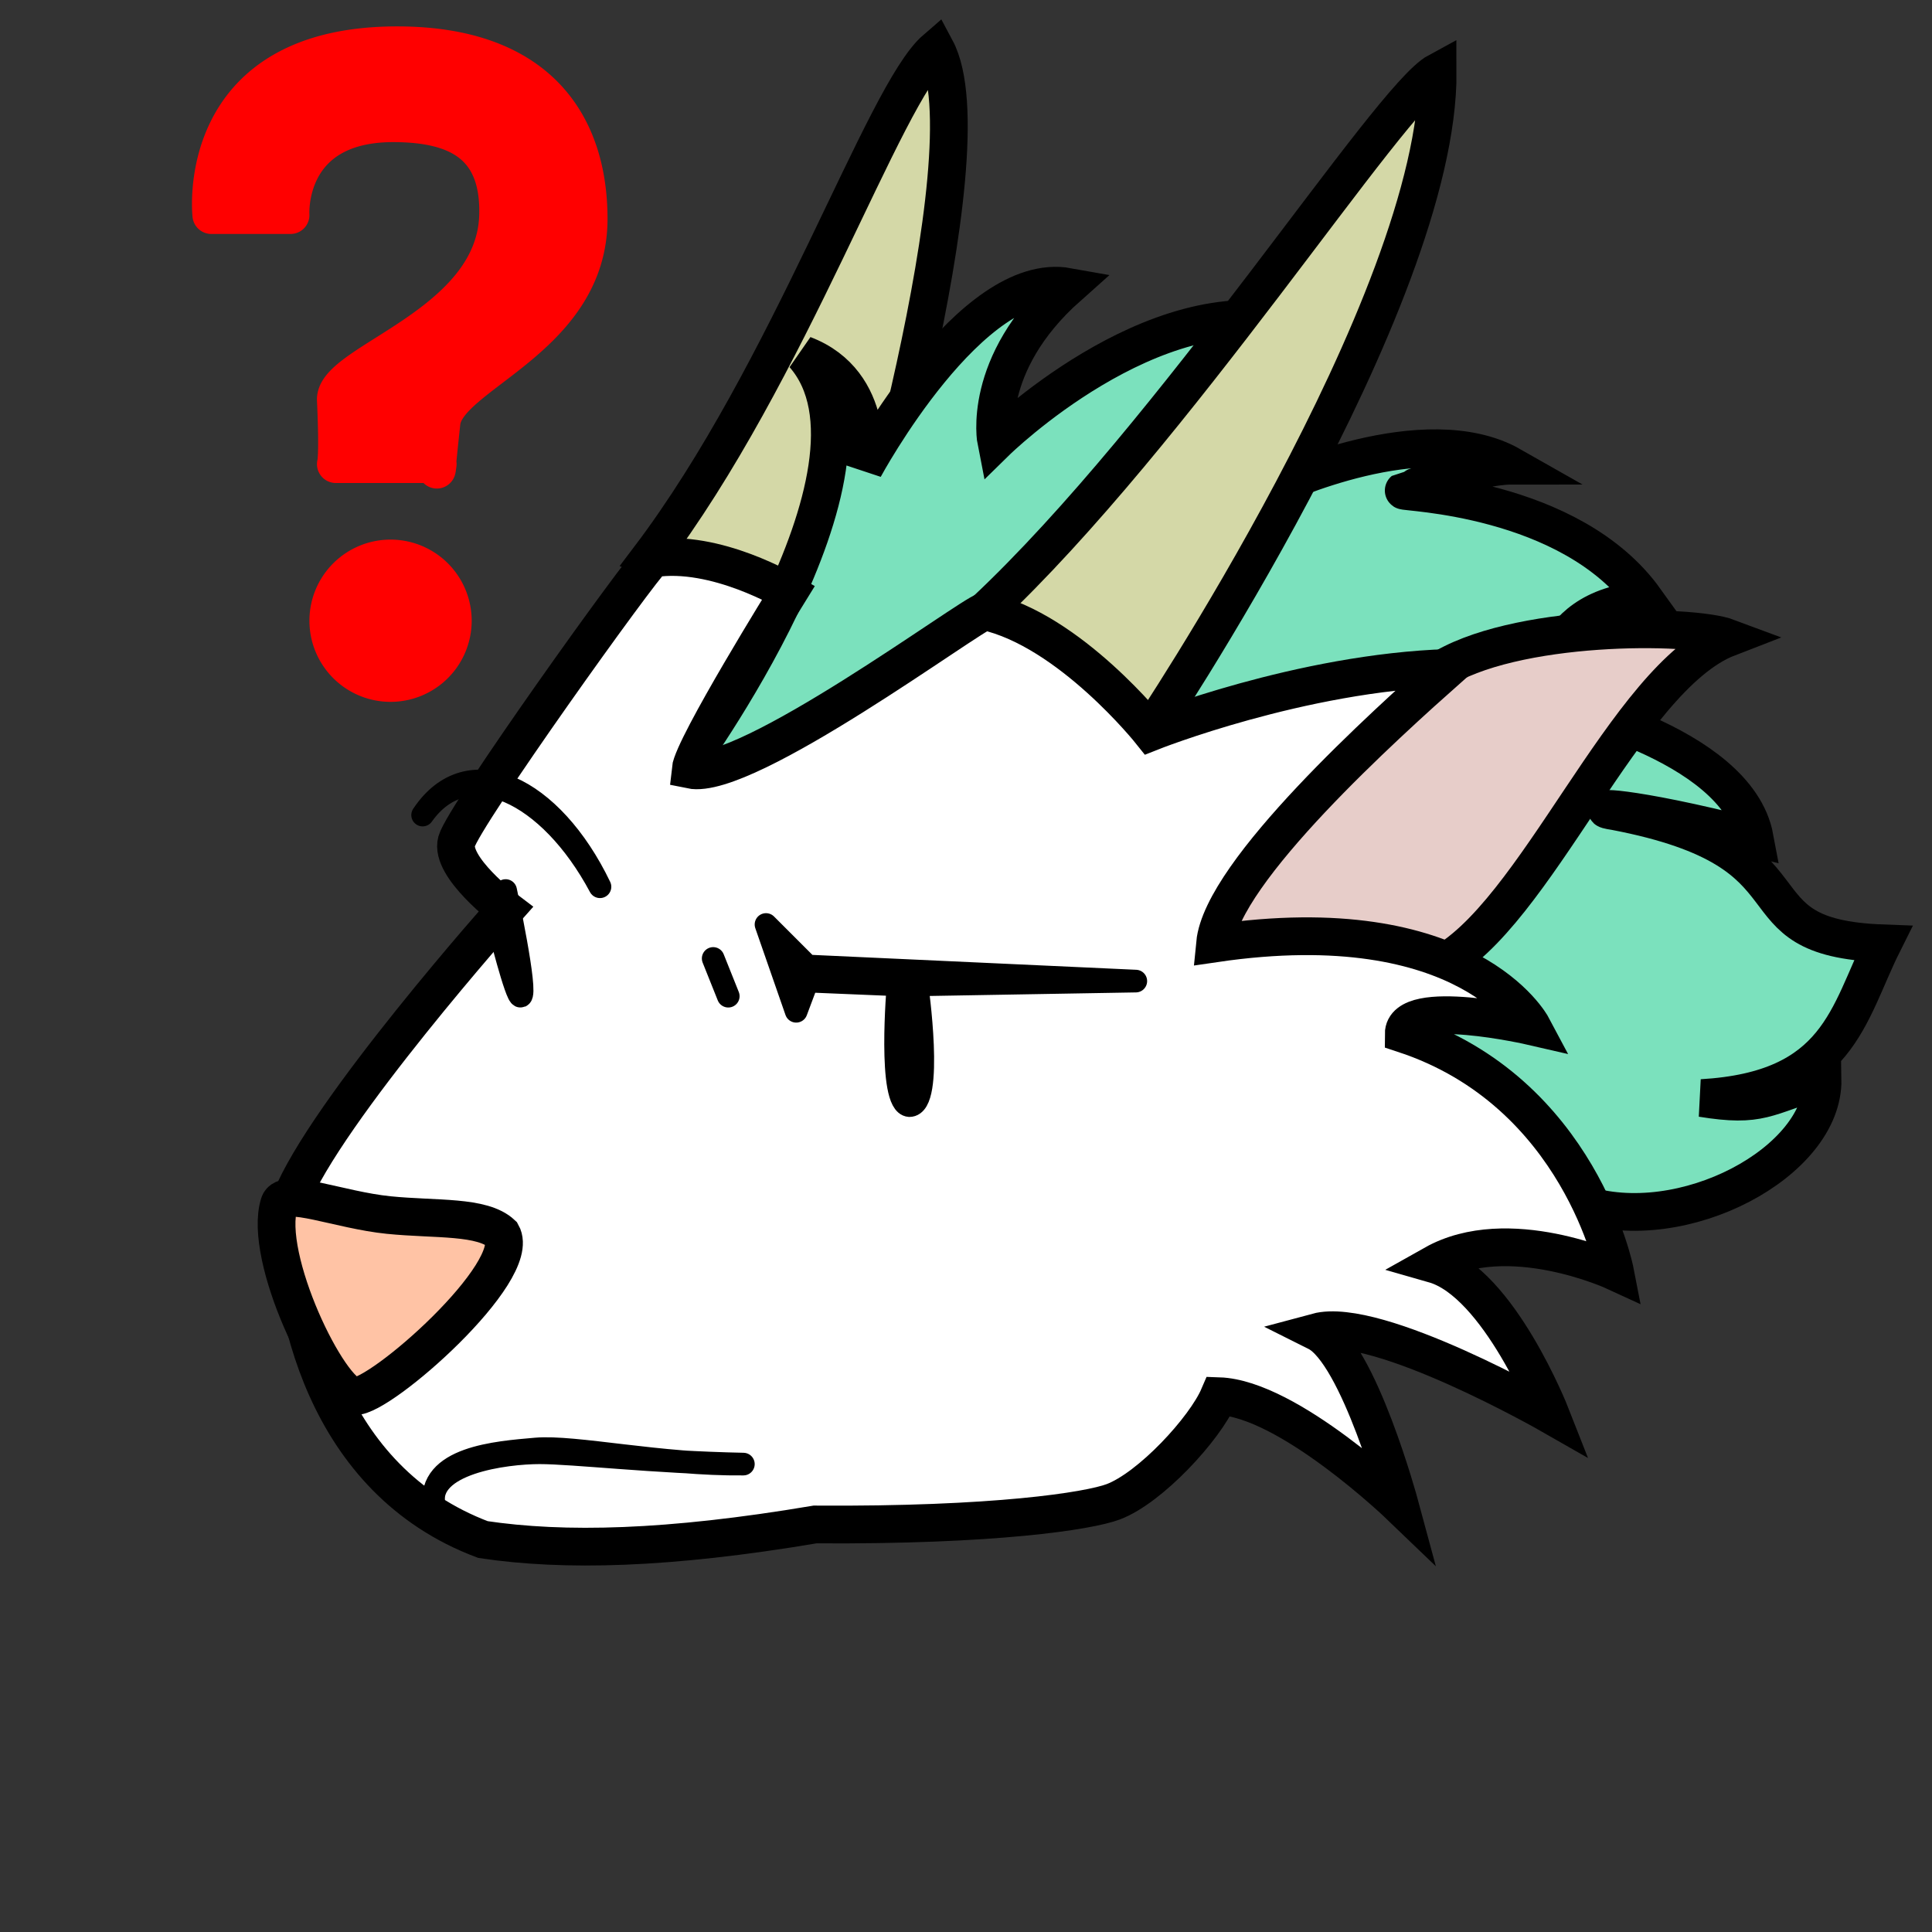 <svg id="Shape" xmlns="http://www.w3.org/2000/svg" width="48" height="48" viewBox="0 0 512 512">
  <rect x="0" y="0" width="512" height="512" fill="#333333" stroke="none"/>
  <defs>
    <style>
      .cls-1 {
        fill: #d4d8a7;
      }

      .cls-1, .cls-2, .cls-3, .cls-4, .cls-5, .cls-6 {
        stroke: #000;
      }

      .cls-1, .cls-2, .cls-3, .cls-4, .cls-5, .cls-7 {
        stroke-width: 10px;
      }

      .cls-1, .cls-2, .cls-3, .cls-4, .cls-5, .cls-6, .cls-7 {
        fill-rule: evenodd;
      }

      .cls-2 {
        fill: #7be1bd;
      }

      .cls-3 {
        fill: #e7cdc9;
      }

      .cls-4 {
        fill: #fff;
      }

      .cls-5 {
        fill: #ffc3a5;
      }

      .cls-6, .cls-7 {
        stroke-linejoin: round;
      }

      .cls-6 {
        stroke-width: 6px;
      }

      .cls-7 {
        fill: red;
        stroke: red;
      }
    </style>
  </defs>
  <g id="Base">
    <path id="Horn_R" class="cls-1" d="M172,148c37.4-49.349,62.12-123.048,76-135,14.651,27.374-22,148-22,148S178.94,151.084,172,148Z"/>
    <path id="Hair" class="cls-2" d="M181,204s58.559-79.749,32-110c19.352,7.357,16,30,16,30s28.349-52.617,54-48c-23.086,20.521-19,41-19,41s41.549-40.747,79-31c-16.417,22.06-5,43-5,43s39.569-18.617,62.49-5.588c-8.686,0-28.463,6.566-28.49,6.588-0.636.52,44.2,1.366,64,29-28.4,2.119-26,27-26,27s50.232,10.444,55,36c-34.86-8.892-44.254-8.042-37-7,56.712,10.833,29.628,33.48,71,35-9.325,18.649-11.55,38.881-48,41,15.682,2.543,16.742-.338,32-5,0.424,22.04-37.3,41.9-64,33S181,204,181,204Z"/>
    <path id="Horn_L" class="cls-1" d="M261,162c4.2,6.308,43,33,43,33S381.35,79.977,381,19C368.034,26.009,311.464,114.69,261,162Zm51-48"/>
    <path id="Ear" class="cls-3" d="M301,251s60.141-59.967,80-73,67.07-12.724,77-9c-27.307,10.55-50.935,73.967-77,87C366.589,263.205,301,251,301,251Z"/>
    <path id="Face" class="cls-4" d="M173,148c-3.213,2.629-50.154,68.231-52,75s13,18,13,18-47.769,53.615-57,77c-0.615,28.923,9.171,74.291,51,90,21.512,3.21,48.982,2.576,88-4,47.589,0.323,72.516-3.568,79-6,9.846-3.692,24.308-19.385,28-28,18.462,0.615,48,29,48,29s-10.923-40.462-22-46c16-4.308,62,22,62,22s-13.769-35.077-31-40c19.692-11.077,48,2,48,2s-9.231-47.615-56-63c0-9.846,34-2,34-2s-16.923-31.846-84-22c1.846-19.077,45.385-58.231,62-73-39.385,1.231-79,17-79,17s-21.511-27.035-44-32c-3.8.876-63.231,45.077-78,42,0.615-6.154,26-47,26-47S189.648,145.371,173,148ZM687,373"/>
    <path id="Nose" class="cls-5" d="M74,319c1.386-4.411,15.864,1.675,29,3,12.51,1.262,24.81.115,30,5,5.633,10.015-32.124,43.361-39,43C87.3,369.648,69.539,333.2,74,319Z"/>
  </g>
  <g id="Mouth">
    <path id="ConfusedMouth" class="cls-6" d="M115,399c-2.155-11.308,19.033-14,28-14s30.181,2.518,54,3c-21.761.239-44.688-4.9-55-4S113.319,386.206,115,399Z"/>
  </g>
  <g id="Confused">
    <path id="Confused-2" data-name="Confused" class="cls-6" d="M203,245l8,23,3-8,24,1s-2.757,31.589,3,32c6.58,0,2-32,2-32l58-1-87-4Zm-14,9,4,10Zm-55-18-2,9s4.845,19.462,6,19C139.869,263.253,134,236,134,236Zm25-1c-12.68-26.388-34.9-37.2-47-19C123.794,199.3,145.635,209.983,159,235Z"/>
    <path class="cls-7" d="M56,57H77s-1.661-24.681,27.865-24.338C120.272,32.841,132.493,37.681,132,57c-0.746,29.23-43.46,38.88-43,49,0.7,15.338,0,17,0,17h27s-0.97,7.387,1-11c1.38-12.88,38.994-22.138,39-54,0-24.909-13.295-45.721-50-46C50.913,11.582,56,57,56,57Zm47.5,91A16.5,16.5,0,1,1,87,164.5,16.5,16.5,0,0,1,103.5,148Z"/>
  </g>
</svg>
